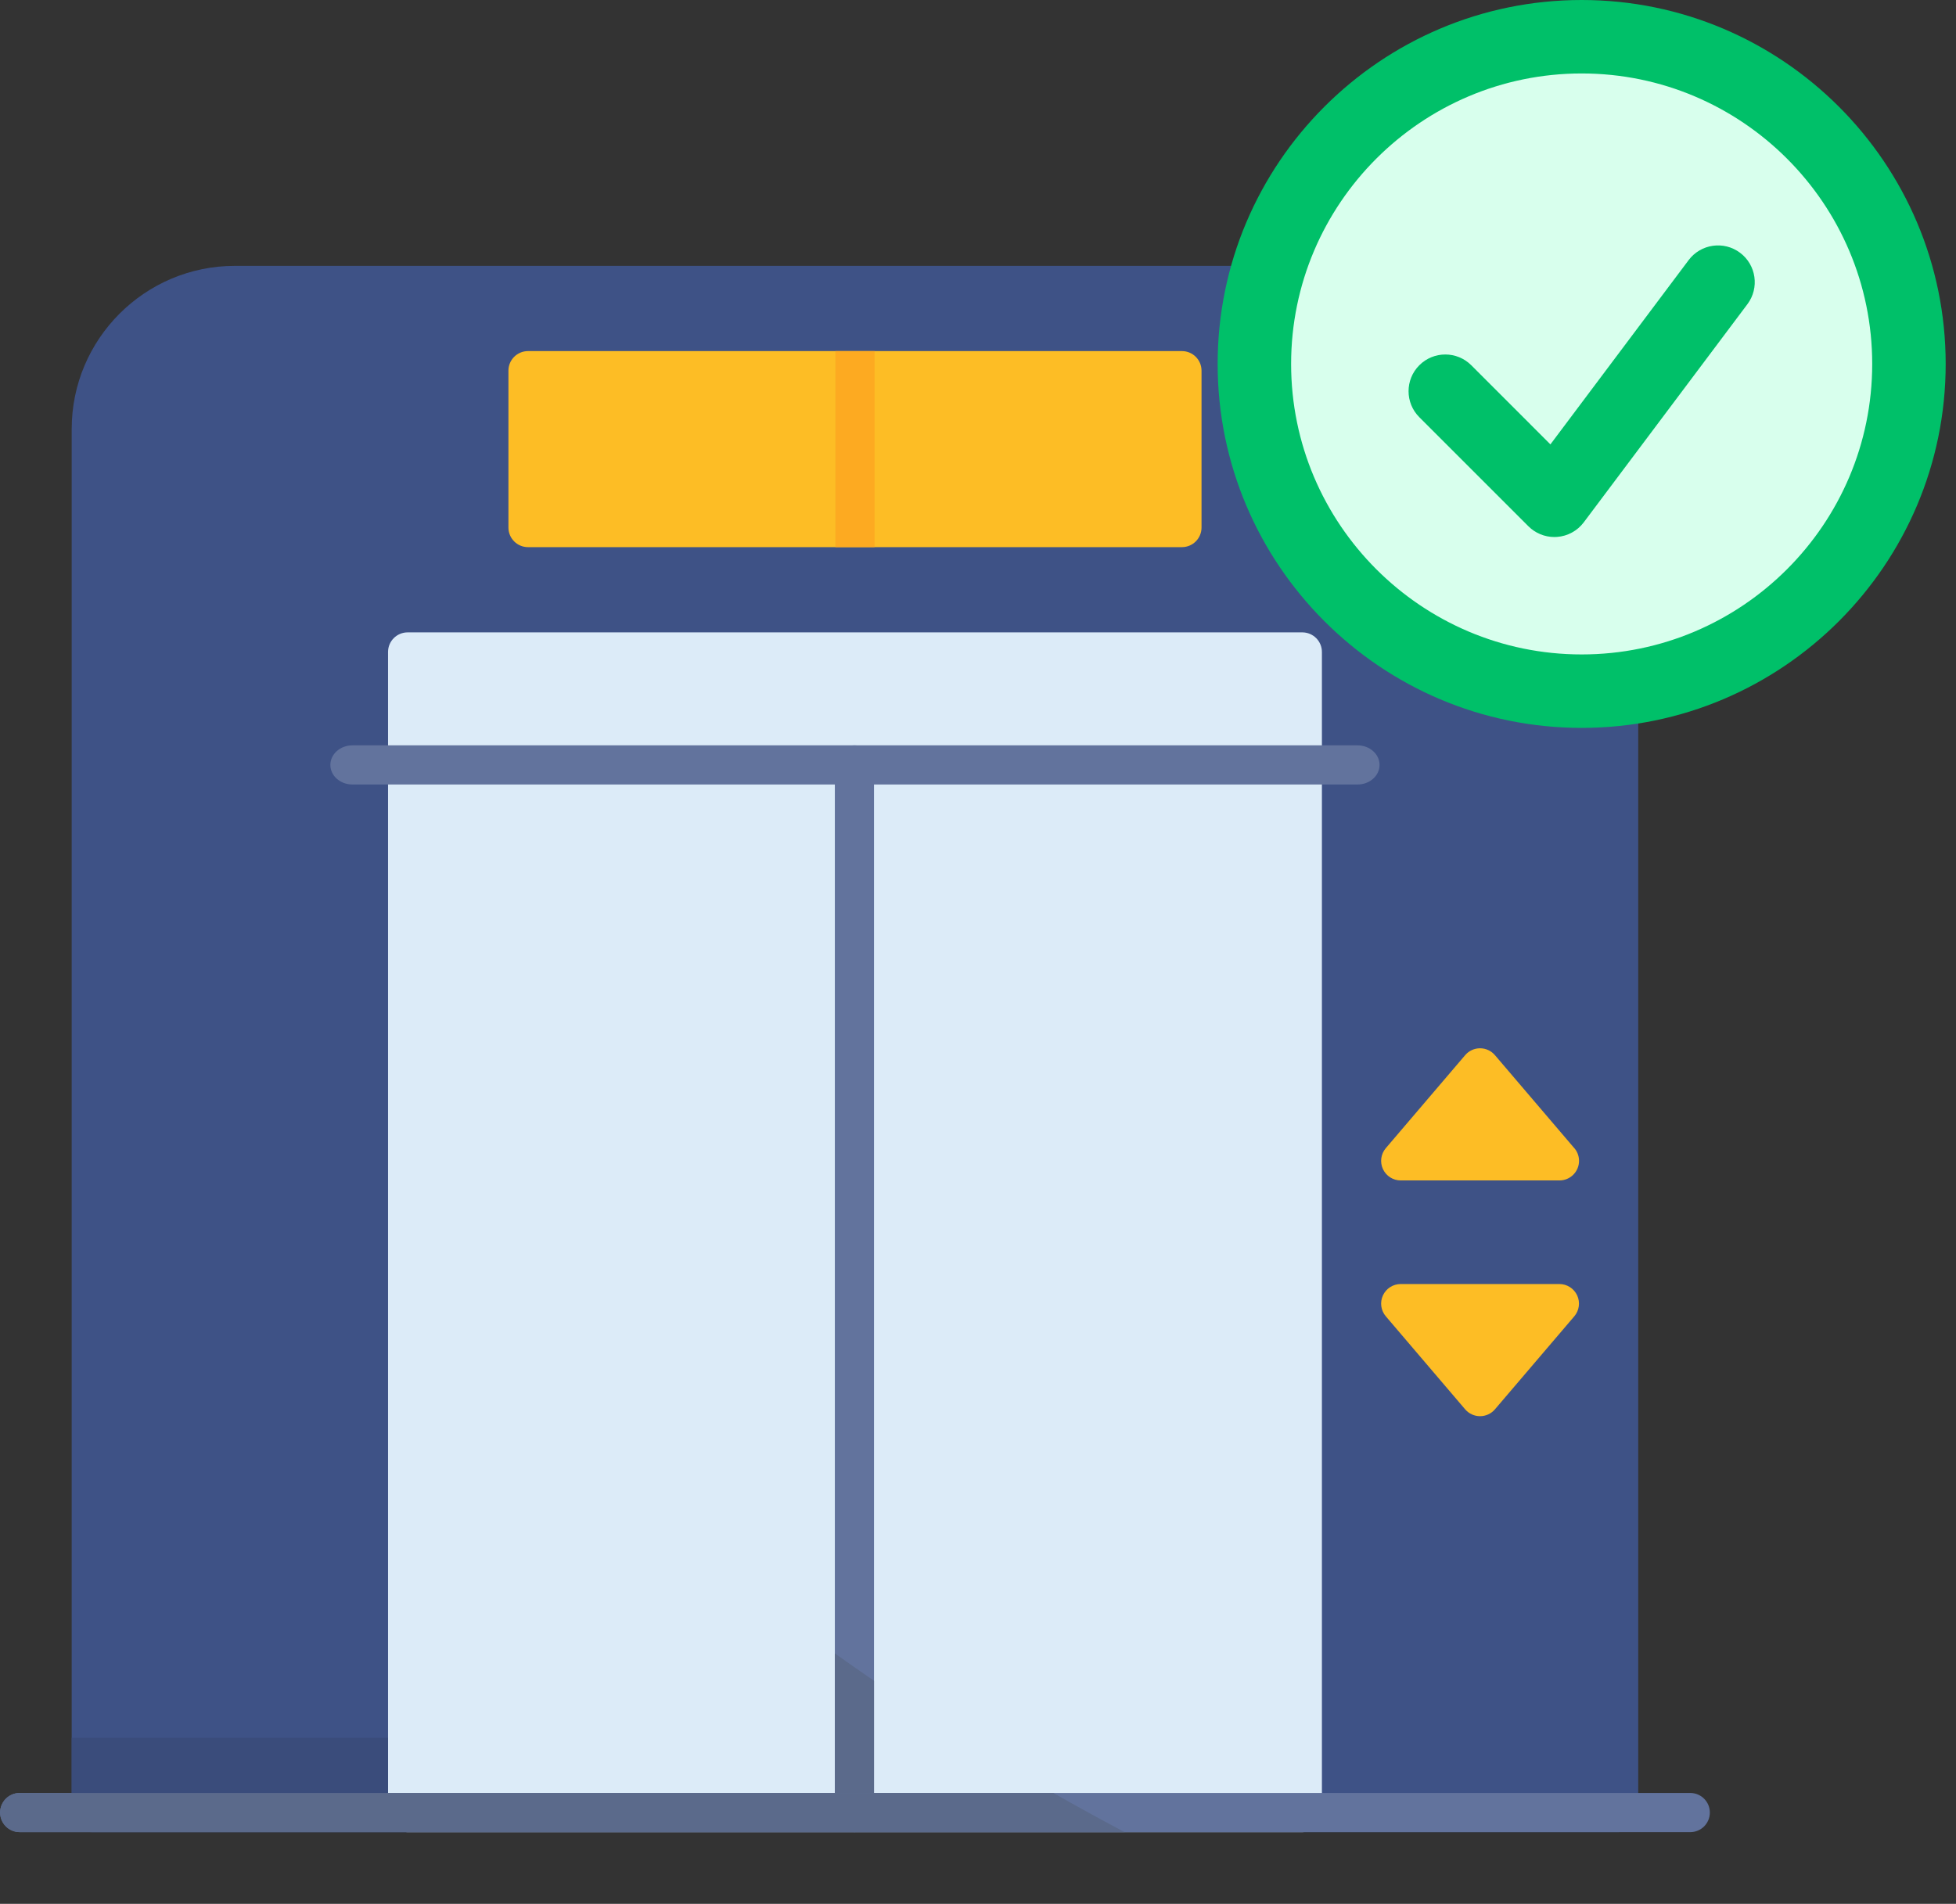<svg width="151" height="147" viewBox="0 0 151 147" fill="none" xmlns="http://www.w3.org/2000/svg">
    <rect x="0" y="0" width="151" height="147" fill="#333333" stroke="none"/>
    <path fill-rule="evenodd" clip-rule="evenodd" d="M124.96 141.463H7.046C6.212 141.463 5.535 140.786 5.535 139.951V33.122C5.535 26.177 11.185 20.528 18.13 20.528L113.848 20.527C120.808 20.527 126.47 26.19 126.47 33.149V139.951C126.471 140.786 125.794 141.463 124.96 141.463Z" fill="#3E5286"/>
    <path fill-rule="evenodd" clip-rule="evenodd" d="M100.538 141.465H31.468C30.634 141.465 29.957 140.788 29.957 139.954V50.339C29.957 49.505 30.634 48.828 31.468 48.828H100.537C101.372 48.828 102.049 49.505 102.049 50.339V139.954C102.049 140.788 101.372 141.465 100.538 141.465Z" fill="#DCEBF8"/>
    <path fill-rule="evenodd" clip-rule="evenodd" d="M65.96 141.462C65.126 141.462 64.449 140.785 64.449 139.951V59.062C64.449 58.227 65.126 57.551 65.96 57.551C66.795 57.551 67.472 58.227 67.472 59.062V139.951C67.472 140.785 66.795 141.462 65.96 141.462Z" fill="#62739D"/>
    <path fill-rule="evenodd" clip-rule="evenodd" d="M104.802 60.573H27.202C26.264 60.573 25.504 59.897 25.504 59.062C25.504 58.227 26.264 57.551 27.202 57.551H104.801C105.739 57.551 106.499 58.227 106.499 59.062C106.499 59.897 105.739 60.573 104.802 60.573Z" fill="#62739D"/>
    <path fill-rule="evenodd" clip-rule="evenodd" d="M120.388 91.145C120.386 91.145 120.389 91.145 120.388 91.145H108.133C107.543 91.145 107.007 90.802 106.76 90.267C106.513 89.732 106.6 89.102 106.982 88.653L113.108 81.472C113.395 81.135 113.815 80.941 114.257 80.941C114.7 80.941 115.12 81.135 115.407 81.472L121.465 88.573C121.733 88.846 121.899 89.221 121.899 89.634C121.899 90.468 121.223 91.145 120.388 91.145Z" fill="#FDBD25"/>
    <path fill-rule="evenodd" clip-rule="evenodd" d="M114.257 109.348C113.815 109.348 113.395 109.154 113.107 108.818L106.983 101.637C106.6 101.188 106.513 100.558 106.76 100.023C107.007 99.487 107.543 99.144 108.132 99.144H120.383C120.972 99.144 121.508 99.487 121.755 100.022C122.002 100.558 121.915 101.188 121.533 101.636L115.407 108.818C115.12 109.155 114.7 109.348 114.257 109.348Z" fill="#FDBD25"/>
    <path fill-rule="evenodd" clip-rule="evenodd" d="M91.244 42.246H40.761C39.927 42.246 39.25 41.569 39.25 40.734V28.621C39.25 27.786 39.927 27.109 40.761 27.109H91.244C92.079 27.109 92.756 27.786 92.756 28.621V40.734C92.755 41.569 92.079 42.246 91.244 42.246Z" fill="#FDBD25"/>
    <path fill-rule="evenodd" clip-rule="evenodd" d="M67.515 42.246H64.492V27.109H67.515V42.246Z" fill="#FDAA21"/>
    <path fill-rule="evenodd" clip-rule="evenodd" d="M130.487 141.464H1.519C0.685 141.464 0.008 140.787 0.008 139.953C0.008 139.118 0.685 138.441 1.519 138.441H130.487C131.321 138.441 131.998 139.118 131.998 139.953C131.998 140.787 131.322 141.464 130.487 141.464Z" fill="#62739D"/>
    <path fill-rule="evenodd" clip-rule="evenodd" d="M64.449 127.664V138.44H67.472V129.778C66.45 129.078 65.443 128.373 64.449 127.664Z" fill="#5B6A8B"/>
    <path fill-rule="evenodd" clip-rule="evenodd" d="M64.448 138.441H29.957H5.535H1.519C0.685 138.441 0.008 139.118 0.008 139.953C0.008 140.787 0.685 141.464 1.519 141.464H7.046H31.468H65.96H86.821C84.95 140.473 83.116 139.465 81.319 138.441H67.471H64.448Z" fill="#5B6A8B"/>
    <path fill-rule="evenodd" clip-rule="evenodd" d="M29.957 134.18H5.535V138.44H29.957V134.18Z" fill="#3A4C7B"/>
    <circle cx="122.602" cy="28.238" r="25.5" fill="#D8FFED"/>
    <path d="M122.102 56.203C106.606 56.203 94 43.597 94 28.102C94 12.606 106.606 0 122.102 0C137.597 0 150.203 12.606 150.203 28.102C150.203 43.597 137.597 56.203 122.102 56.203ZM122.102 5.672C109.734 5.672 99.672 15.734 99.672 28.102C99.672 40.469 109.734 50.531 122.102 50.531C134.469 50.531 144.531 40.469 144.531 28.102C144.531 15.734 134.469 5.672 122.102 5.672Z" fill="#00C069"/>
    <path d="M119.996 41.465C119.247 41.465 118.524 41.168 117.991 40.635L109.569 32.213C108.461 31.105 108.461 29.309 109.569 28.202C110.676 27.094 112.472 27.094 113.58 28.202L119.689 34.312L130.36 20.084C131.3 18.831 133.077 18.577 134.33 19.517C135.583 20.456 135.837 22.234 134.897 23.487L122.264 40.331C121.771 40.988 121.017 41.4 120.197 41.458C120.13 41.463 120.063 41.465 119.996 41.465Z" fill="#00C069"/>
    </svg>
